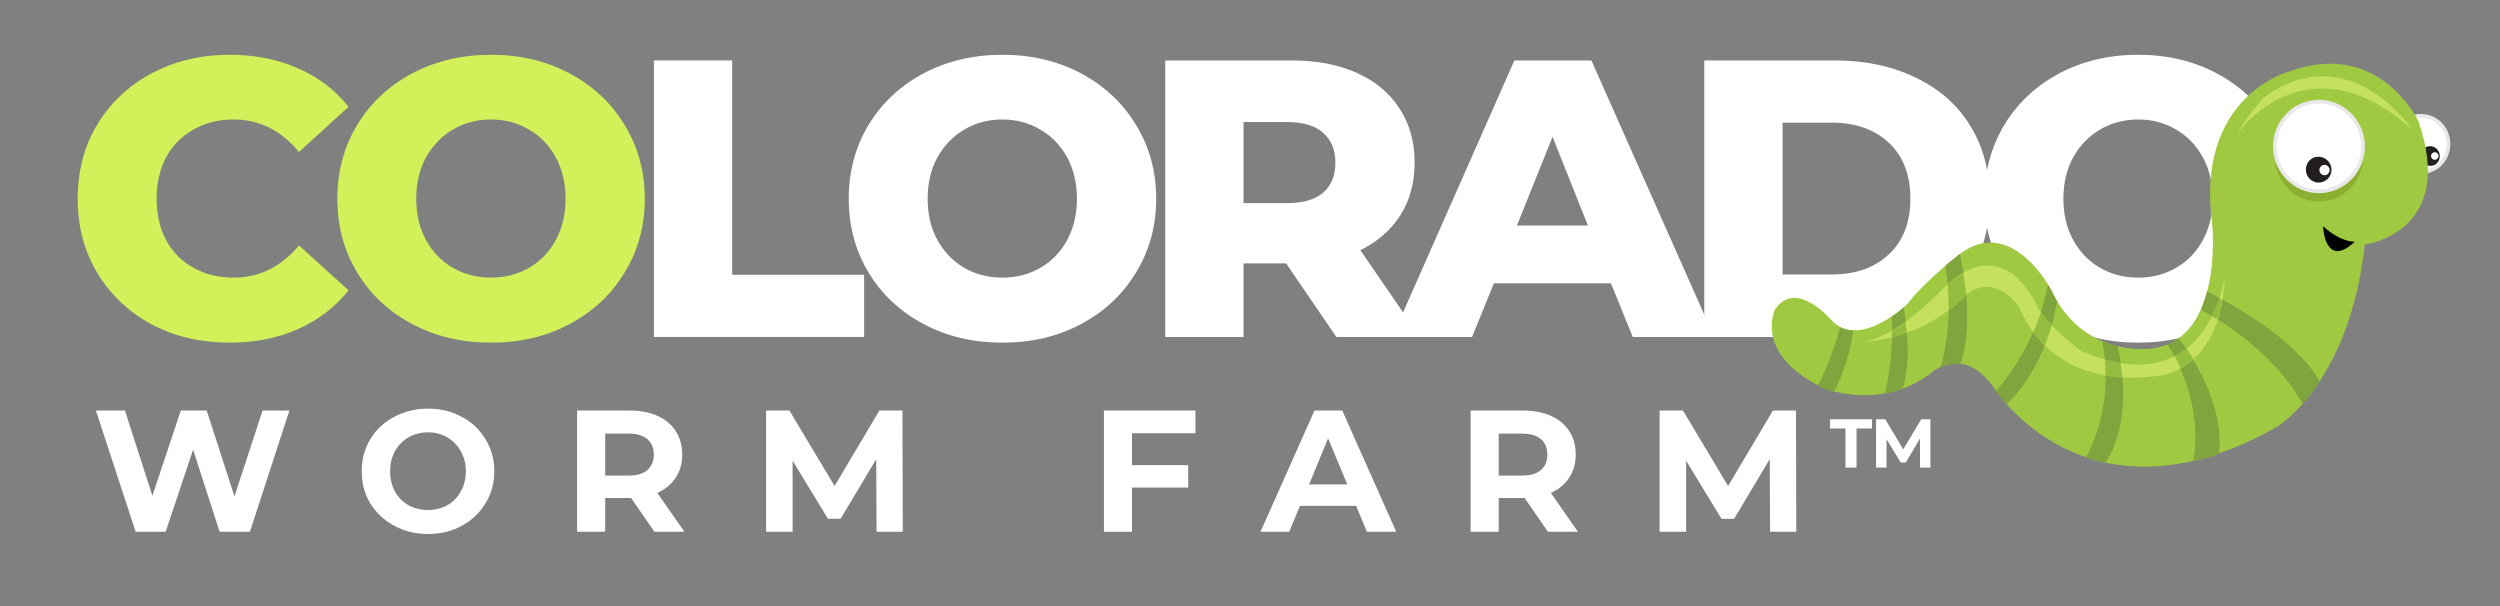 <svg xmlns="http://www.w3.org/2000/svg" xmlns:xlink="http://www.w3.org/1999/xlink" width="165" zoomAndPan="magnify" viewBox="0 0 123.75 30" height="40" preserveAspectRatio="xMidYMid meet"><rect x="0" y="0" width="123.75" height="30" fill="#808080" stroke="none"/><defs><g></g><clipPath id="f71aaf0f47"><path d="M 118 5 L 121.629 5 L 121.629 9 L 118 9 Z M 118 5 " clip-rule="nonzero"></path></clipPath><clipPath id="72e7afe6ac"><path d="M 115 3 L 121.629 3 L 121.629 12 L 115 12 Z M 115 3 " clip-rule="nonzero"></path></clipPath></defs><g fill="#d2f059" fill-opacity="1"><g transform="translate(3.174, 16.68)"><g><path d="M 8.203 0.281 C 6.766 0.281 5.473 -0.02 4.328 -0.625 C 3.191 -1.238 2.297 -2.086 1.641 -3.172 C 0.992 -4.254 0.672 -5.477 0.672 -6.844 C 0.672 -8.219 0.992 -9.441 1.641 -10.516 C 2.297 -11.598 3.191 -12.441 4.328 -13.047 C 5.473 -13.66 6.766 -13.969 8.203 -13.969 C 9.453 -13.969 10.578 -13.742 11.578 -13.297 C 12.586 -12.859 13.422 -12.223 14.078 -11.391 L 11.625 -9.156 C 10.738 -10.227 9.66 -10.766 8.391 -10.766 C 7.648 -10.766 6.988 -10.598 6.406 -10.266 C 5.82 -9.941 5.367 -9.484 5.047 -8.891 C 4.734 -8.297 4.578 -7.613 4.578 -6.844 C 4.578 -6.07 4.734 -5.391 5.047 -4.797 C 5.367 -4.203 5.82 -3.742 6.406 -3.422 C 6.988 -3.098 7.648 -2.938 8.391 -2.938 C 9.66 -2.938 10.738 -3.469 11.625 -4.531 L 14.078 -2.312 C 13.422 -1.477 12.586 -0.836 11.578 -0.391 C 10.578 0.055 9.453 0.281 8.203 0.281 Z M 8.203 0.281 "></path></g></g></g><g fill="#d2f059" fill-opacity="1"><g transform="translate(16.026, 16.68)"><g><path d="M 8.281 0.281 C 6.832 0.281 5.531 -0.023 4.375 -0.641 C 3.219 -1.254 2.312 -2.102 1.656 -3.188 C 1 -4.27 0.672 -5.488 0.672 -6.844 C 0.672 -8.195 1 -9.414 1.656 -10.5 C 2.312 -11.582 3.219 -12.43 4.375 -13.047 C 5.531 -13.66 6.832 -13.969 8.281 -13.969 C 9.727 -13.969 11.023 -13.66 12.172 -13.047 C 13.328 -12.43 14.234 -11.582 14.891 -10.5 C 15.555 -9.414 15.891 -8.195 15.891 -6.844 C 15.891 -5.488 15.555 -4.27 14.891 -3.188 C 14.234 -2.102 13.328 -1.254 12.172 -0.641 C 11.023 -0.023 9.727 0.281 8.281 0.281 Z M 8.281 -2.938 C 8.969 -2.938 9.594 -3.098 10.156 -3.422 C 10.719 -3.742 11.16 -4.203 11.484 -4.797 C 11.805 -5.391 11.969 -6.07 11.969 -6.844 C 11.969 -7.613 11.805 -8.297 11.484 -8.891 C 11.16 -9.484 10.719 -9.941 10.156 -10.266 C 9.594 -10.598 8.969 -10.766 8.281 -10.766 C 7.582 -10.766 6.953 -10.598 6.391 -10.266 C 5.836 -9.941 5.395 -9.484 5.062 -8.891 C 4.738 -8.297 4.578 -7.613 4.578 -6.844 C 4.578 -6.07 4.738 -5.391 5.062 -4.797 C 5.395 -4.203 5.836 -3.742 6.391 -3.422 C 6.953 -3.098 7.582 -2.938 8.281 -2.938 Z M 8.281 -2.938 "></path></g></g></g><g fill="#ffffff" fill-opacity="1"><g transform="translate(30.993, 16.68)"><g><path d="M 1.375 -13.688 L 5.25 -13.688 L 5.25 -3.078 L 11.781 -3.078 L 11.781 0 L 1.375 0 Z M 1.375 -13.688 "></path></g></g></g><g fill="#ffffff" fill-opacity="1"><g transform="translate(41.34, 16.68)"><g><path d="M 8.281 0.281 C 6.832 0.281 5.531 -0.023 4.375 -0.641 C 3.219 -1.254 2.312 -2.102 1.656 -3.188 C 1 -4.27 0.672 -5.488 0.672 -6.844 C 0.672 -8.195 1 -9.414 1.656 -10.5 C 2.312 -11.582 3.219 -12.43 4.375 -13.047 C 5.531 -13.66 6.832 -13.969 8.281 -13.969 C 9.727 -13.969 11.023 -13.66 12.172 -13.047 C 13.328 -12.43 14.234 -11.582 14.891 -10.5 C 15.555 -9.414 15.891 -8.195 15.891 -6.844 C 15.891 -5.488 15.555 -4.27 14.891 -3.188 C 14.234 -2.102 13.328 -1.254 12.172 -0.641 C 11.023 -0.023 9.727 0.281 8.281 0.281 Z M 8.281 -2.938 C 8.969 -2.938 9.594 -3.098 10.156 -3.422 C 10.719 -3.742 11.16 -4.203 11.484 -4.797 C 11.805 -5.391 11.969 -6.07 11.969 -6.844 C 11.969 -7.613 11.805 -8.297 11.484 -8.891 C 11.16 -9.484 10.719 -9.941 10.156 -10.266 C 9.594 -10.598 8.969 -10.766 8.281 -10.766 C 7.582 -10.766 6.953 -10.598 6.391 -10.266 C 5.836 -9.941 5.395 -9.484 5.062 -8.891 C 4.738 -8.297 4.578 -7.613 4.578 -6.844 C 4.578 -6.07 4.738 -5.391 5.062 -4.797 C 5.395 -4.203 5.836 -3.742 6.391 -3.422 C 6.953 -3.098 7.582 -2.938 8.281 -2.938 Z M 8.281 -2.938 "></path></g></g></g><g fill="#ffffff" fill-opacity="1"><g transform="translate(56.305, 16.68)"><g><path d="M 7.359 -3.641 L 5.25 -3.641 L 5.25 0 L 1.375 0 L 1.375 -13.688 L 7.625 -13.688 C 8.863 -13.688 9.938 -13.484 10.844 -13.078 C 11.758 -12.672 12.469 -12.082 12.969 -11.312 C 13.469 -10.551 13.719 -9.656 13.719 -8.625 C 13.719 -7.633 13.484 -6.77 13.016 -6.031 C 12.555 -5.301 11.895 -4.723 11.031 -4.297 L 13.984 0 L 9.844 0 Z M 9.797 -8.625 C 9.797 -9.258 9.594 -9.754 9.188 -10.109 C 8.789 -10.461 8.191 -10.641 7.391 -10.641 L 5.25 -10.641 L 5.25 -6.625 L 7.391 -6.625 C 8.191 -6.625 8.789 -6.797 9.188 -7.141 C 9.594 -7.492 9.797 -7.988 9.797 -8.625 Z M 9.797 -8.625 "></path></g></g></g><g fill="#ffffff" fill-opacity="1"><g transform="translate(69.196, 16.68)"><g><path d="M 10.547 -2.656 L 4.75 -2.656 L 3.672 0 L -0.281 0 L 5.766 -13.688 L 9.578 -13.688 L 15.656 0 L 11.625 0 Z M 9.406 -5.516 L 7.656 -9.906 L 5.891 -5.516 Z M 9.406 -5.516 "></path></g></g></g><g fill="#ffffff" fill-opacity="1"><g transform="translate(82.987, 16.68)"><g><path d="M 1.375 -13.688 L 7.844 -13.688 C 9.344 -13.688 10.672 -13.406 11.828 -12.844 C 12.992 -12.289 13.895 -11.5 14.531 -10.469 C 15.176 -9.438 15.5 -8.227 15.5 -6.844 C 15.5 -5.457 15.176 -4.25 14.531 -3.219 C 13.895 -2.195 12.992 -1.406 11.828 -0.844 C 10.672 -0.281 9.344 0 7.844 0 L 1.375 0 Z M 7.688 -3.094 C 8.863 -3.094 9.805 -3.426 10.516 -4.094 C 11.223 -4.758 11.578 -5.676 11.578 -6.844 C 11.578 -8.02 11.223 -8.941 10.516 -9.609 C 9.805 -10.273 8.863 -10.609 7.688 -10.609 L 5.25 -10.609 L 5.25 -3.094 Z M 7.688 -3.094 "></path></g></g></g><g fill="#ffffff" fill-opacity="1"><g transform="translate(97.56, 16.68)"><g><path d="M 8.281 0.281 C 6.832 0.281 5.531 -0.023 4.375 -0.641 C 3.219 -1.254 2.312 -2.102 1.656 -3.188 C 1 -4.27 0.672 -5.488 0.672 -6.844 C 0.672 -8.195 1 -9.414 1.656 -10.5 C 2.312 -11.582 3.219 -12.43 4.375 -13.047 C 5.531 -13.66 6.832 -13.969 8.281 -13.969 C 9.727 -13.969 11.023 -13.66 12.172 -13.047 C 13.328 -12.43 14.234 -11.582 14.891 -10.5 C 15.555 -9.414 15.891 -8.195 15.891 -6.844 C 15.891 -5.488 15.555 -4.27 14.891 -3.188 C 14.234 -2.102 13.328 -1.254 12.172 -0.641 C 11.023 -0.023 9.727 0.281 8.281 0.281 Z M 8.281 -2.938 C 8.969 -2.938 9.594 -3.098 10.156 -3.422 C 10.719 -3.742 11.16 -4.203 11.484 -4.797 C 11.805 -5.391 11.969 -6.07 11.969 -6.844 C 11.969 -7.613 11.805 -8.297 11.484 -8.891 C 11.16 -9.484 10.719 -9.941 10.156 -10.266 C 9.594 -10.598 8.969 -10.766 8.281 -10.766 C 7.582 -10.766 6.953 -10.598 6.391 -10.266 C 5.836 -9.941 5.395 -9.484 5.062 -8.891 C 4.738 -8.297 4.578 -7.613 4.578 -6.844 C 4.578 -6.07 4.738 -5.391 5.062 -4.797 C 5.395 -4.203 5.836 -3.742 6.391 -3.422 C 6.953 -3.098 7.582 -2.938 8.281 -2.938 Z M 8.281 -2.938 "></path></g></g></g><g fill="#ffffff" fill-opacity="1"><g transform="translate(4.559, 26.322)"><g><path d="M 9.766 -6 L 7.812 0 L 6.312 0 L 5 -4.062 L 3.641 0 L 2.156 0 L 0.188 -6 L 1.625 -6 L 2.984 -1.781 L 4.391 -6 L 5.672 -6 L 7.047 -1.75 L 8.438 -6 Z M 9.766 -6 "></path></g></g></g><g fill="#ffffff" fill-opacity="1"><g transform="translate(17.577, 26.322)"><g><path d="M 3.609 0.109 C 2.992 0.109 2.438 -0.023 1.938 -0.297 C 1.438 -0.566 1.039 -0.938 0.75 -1.406 C 0.469 -1.875 0.328 -2.406 0.328 -3 C 0.328 -3.582 0.469 -4.109 0.75 -4.578 C 1.039 -5.055 1.438 -5.426 1.938 -5.688 C 2.438 -5.957 2.992 -6.094 3.609 -6.094 C 4.234 -6.094 4.789 -5.957 5.281 -5.688 C 5.781 -5.426 6.172 -5.055 6.453 -4.578 C 6.742 -4.109 6.891 -3.582 6.891 -3 C 6.891 -2.406 6.742 -1.875 6.453 -1.406 C 6.172 -0.938 5.781 -0.566 5.281 -0.297 C 4.789 -0.023 4.234 0.109 3.609 0.109 Z M 3.609 -1.078 C 3.961 -1.078 4.281 -1.156 4.562 -1.312 C 4.852 -1.477 5.078 -1.707 5.234 -2 C 5.398 -2.289 5.484 -2.625 5.484 -3 C 5.484 -3.363 5.398 -3.691 5.234 -3.984 C 5.078 -4.273 4.852 -4.504 4.562 -4.672 C 4.281 -4.836 3.961 -4.922 3.609 -4.922 C 3.254 -4.922 2.93 -4.836 2.641 -4.672 C 2.359 -4.504 2.133 -4.273 1.969 -3.984 C 1.812 -3.691 1.734 -3.363 1.734 -3 C 1.734 -2.625 1.812 -2.289 1.969 -2 C 2.133 -1.707 2.359 -1.477 2.641 -1.312 C 2.93 -1.156 3.254 -1.078 3.609 -1.078 Z M 3.609 -1.078 "></path></g></g></g><g fill="#ffffff" fill-opacity="1"><g transform="translate(27.864, 26.322)"><g><path d="M 4.531 0 L 3.375 -1.672 L 2.094 -1.672 L 2.094 0 L 0.703 0 L 0.703 -6 L 3.312 -6 C 3.832 -6 4.289 -5.91 4.688 -5.734 C 5.082 -5.555 5.383 -5.301 5.594 -4.969 C 5.801 -4.645 5.906 -4.258 5.906 -3.812 C 5.906 -3.375 5.797 -2.992 5.578 -2.672 C 5.367 -2.348 5.066 -2.098 4.672 -1.922 L 6.016 0 Z M 4.5 -3.812 C 4.5 -4.156 4.391 -4.414 4.172 -4.594 C 3.961 -4.77 3.648 -4.859 3.234 -4.859 L 2.094 -4.859 L 2.094 -2.781 L 3.234 -2.781 C 3.648 -2.781 3.961 -2.867 4.172 -3.047 C 4.391 -3.234 4.5 -3.488 4.5 -3.812 Z M 4.5 -3.812 "></path></g></g></g><g fill="#ffffff" fill-opacity="1"><g transform="translate(37.218, 26.322)"><g><path d="M 6.172 0 L 6.156 -3.594 L 4.391 -0.641 L 3.766 -0.641 L 2.016 -3.516 L 2.016 0 L 0.703 0 L 0.703 -6 L 1.859 -6 L 4.094 -2.266 L 6.312 -6 L 7.453 -6 L 7.469 0 Z M 6.172 0 "></path></g></g></g><g fill="#ffffff" fill-opacity="1"><g transform="translate(48.455, 26.322)"><g></g></g></g><g fill="#ffffff" fill-opacity="1"><g transform="translate(53.941, 26.322)"><g><path d="M 2.094 -4.875 L 2.094 -3.297 L 4.875 -3.297 L 4.875 -2.188 L 2.094 -2.188 L 2.094 0 L 0.703 0 L 0.703 -6 L 5.234 -6 L 5.234 -4.875 Z M 2.094 -4.875 "></path></g></g></g><g fill="#ffffff" fill-opacity="1"><g transform="translate(62.473, 26.322)"><g><path d="M 4.656 -1.281 L 1.875 -1.281 L 1.344 0 L -0.078 0 L 2.594 -6 L 3.969 -6 L 6.641 0 L 5.188 0 Z M 4.219 -2.344 L 3.266 -4.625 L 2.328 -2.344 Z M 4.219 -2.344 "></path></g></g></g><g fill="#ffffff" fill-opacity="1"><g transform="translate(72.093, 26.322)"><g><path d="M 4.531 0 L 3.375 -1.672 L 2.094 -1.672 L 2.094 0 L 0.703 0 L 0.703 -6 L 3.312 -6 C 3.832 -6 4.289 -5.91 4.688 -5.734 C 5.082 -5.555 5.383 -5.301 5.594 -4.969 C 5.801 -4.645 5.906 -4.258 5.906 -3.812 C 5.906 -3.375 5.797 -2.992 5.578 -2.672 C 5.367 -2.348 5.066 -2.098 4.672 -1.922 L 6.016 0 Z M 4.5 -3.812 C 4.5 -4.156 4.391 -4.414 4.172 -4.594 C 3.961 -4.77 3.648 -4.859 3.234 -4.859 L 2.094 -4.859 L 2.094 -2.781 L 3.234 -2.781 C 3.648 -2.781 3.961 -2.867 4.172 -3.047 C 4.391 -3.234 4.5 -3.488 4.5 -3.812 Z M 4.5 -3.812 "></path></g></g></g><g fill="#ffffff" fill-opacity="1"><g transform="translate(81.447, 26.322)"><g><path d="M 6.172 0 L 6.156 -3.594 L 4.391 -0.641 L 3.766 -0.641 L 2.016 -3.516 L 2.016 0 L 0.703 0 L 0.703 -6 L 1.859 -6 L 4.094 -2.266 L 6.312 -6 L 7.453 -6 L 7.469 0 Z M 6.172 0 "></path></g></g></g><g clip-path="url(#f71aaf0f47)"><path fill="#ffffff" d="M 118.48 7.102 C 118.48 7.863 119.082 8.484 119.84 8.484 C 120.598 8.484 121.199 7.863 121.199 7.102 C 121.199 6.34 120.598 5.715 119.84 5.715 C 119.082 5.715 118.48 6.34 118.48 7.102 Z M 118.48 7.102 " fill-opacity="1" fill-rule="nonzero"></path></g><g clip-path="url(#72e7afe6ac)"><path stroke-linecap="butt" transform="matrix(-0.067, 0, 0, 0.068, 121.213, 3.171)" fill="none" stroke-linejoin="miter" d="M 40.786 58.207 C 40.786 69.486 31.805 78.683 20.492 78.683 C 9.179 78.683 0.198 69.486 0.198 58.207 C 0.198 46.928 9.179 37.673 20.492 37.673 C 31.805 37.673 40.786 46.928 40.786 58.207 Z M 40.786 58.207 " stroke="#e9e8e8" stroke-width="2.731" stroke-opacity="1" stroke-miterlimit="10"></path></g><path fill="#231f20" d="M 119.805 7.723 C 119.805 8 120.027 8.207 120.289 8.207 C 120.562 8.23 120.77 8 120.77 7.723 C 120.77 7.465 120.551 7.234 120.289 7.234 C 120.027 7.234 119.805 7.465 119.805 7.723 Z M 119.805 7.723 " fill-opacity="1" fill-rule="nonzero"></path><path fill="#ffffff" d="M 120.336 7.723 C 120.336 7.824 120.422 7.91 120.523 7.91 C 120.621 7.91 120.711 7.824 120.711 7.723 C 120.711 7.621 120.621 7.535 120.523 7.535 C 120.422 7.535 120.336 7.621 120.336 7.723 Z M 120.336 7.723 " fill-opacity="1" fill-rule="nonzero"></path><path fill="#9ec941" d="M 117.059 12.105 C 117.059 12.105 121.629 11.531 119.707 5.992 C 119.707 5.992 117.781 1.887 113.281 3.551 C 113.281 3.551 108.645 4.777 109.504 11.098 C 109.504 11.098 110.141 17.277 106.066 17.277 C 106.066 17.277 102.992 17.488 101.566 14.402 C 101.566 14.402 99.645 10.66 97.066 12.531 C 97.066 12.531 95.277 13.902 94.418 15.043 C 94.418 15.043 92.133 17.277 90.707 15.906 C 90.707 15.906 88.918 13.738 87.855 15.332 C 87.855 15.332 86.789 17.57 90.277 19.211 C 90.277 19.211 93.059 20.371 95.57 18.48 C 95.57 18.48 97.133 16.973 98.711 19.211 C 98.711 19.211 103.215 26.414 112.559 21.215 C 112.559 21.25 116.27 19.168 117.059 12.105 Z M 117.059 12.105 " fill-opacity="1" fill-rule="nonzero"></path><path fill="#8baf31" d="M 112.605 7.777 C 112.605 8.984 113.582 9.977 114.789 9.977 C 115.996 9.977 116.973 8.984 116.973 7.777 C 116.973 6.566 115.996 5.574 114.789 5.574 C 113.582 5.574 112.605 6.562 112.605 7.777 Z M 112.605 7.777 " fill-opacity="1" fill-rule="nonzero"></path><path stroke-linecap="butt" transform="matrix(-0.067, 0, 0, 0.068, 121.213, 3.171)" fill-opacity="1" fill="#ffffff" fill-rule="nonzero" stroke-linejoin="miter" d="M 128.493 60 C 128.493 77.873 113.914 92.623 95.894 92.623 C 77.875 92.623 63.296 77.873 63.296 60 C 63.296 42.127 77.875 27.377 95.894 27.377 C 113.914 27.377 128.493 42.011 128.493 60 Z M 128.493 60 " stroke="#e9e8e8" stroke-width="2.731" stroke-opacity="1" stroke-miterlimit="10"></path><path fill="#231f20" d="M 114.141 8.398 C 114.141 8.762 114.434 9.039 114.773 9.039 C 115.137 9.039 115.41 8.742 115.41 8.398 C 115.41 8.055 115.117 7.758 114.773 7.758 C 114.426 7.742 114.141 8.031 114.141 8.398 Z M 114.141 8.398 " fill-opacity="1" fill-rule="nonzero"></path><path fill="#ffffff" d="M 114.809 8.418 C 114.809 8.559 114.93 8.676 115.062 8.676 C 115.199 8.676 115.316 8.555 115.316 8.418 C 115.316 8.281 115.199 8.16 115.062 8.16 C 114.93 8.16 114.809 8.277 114.809 8.418 Z M 114.809 8.418 " fill-opacity="1" fill-rule="nonzero"></path><path fill="#80a43e" d="M 114.82 18.871 C 114.527 19.324 114.238 19.688 113.977 20 C 113.41 18.961 112.023 17.023 108.949 15.328 C 109.066 15.031 109.168 14.738 109.254 14.43 C 110.254 14.93 113.59 16.711 114.82 18.871 Z M 107.301 17.055 C 107.508 16.969 107.676 16.867 107.848 16.746 C 108.453 17.543 110.133 20.02 109.84 22.477 C 109.41 22.633 108.98 22.754 108.566 22.844 C 108.781 21.629 108.793 19.5 107.301 17.055 Z M 104.07 16.898 C 104.324 17 104.586 17.09 104.828 17.145 C 105.102 18.426 105.465 21.008 104.211 22.91 C 103.871 22.844 103.562 22.754 103.246 22.652 C 103.816 21.613 104.555 19.637 104.07 16.898 Z M 101.371 14.098 C 101.492 14.285 101.559 14.406 101.559 14.406 C 101.645 14.598 101.734 14.773 101.832 14.93 C 101.613 16.102 101.012 18.371 99.328 20.02 C 99.074 19.723 98.898 19.5 98.801 19.363 C 99.656 18.371 100.895 16.57 101.371 14.098 Z M 96.289 13.16 C 96.629 12.863 96.902 12.66 97.012 12.57 C 97.266 13.734 97.68 16.203 97.031 18.027 C 96.656 17.973 96.328 18.062 96.066 18.184 C 96.375 17.074 96.668 15.305 96.289 13.16 Z M 93.648 15.672 C 93.902 15.496 94.098 15.34 94.23 15.219 C 94.406 16.273 94.594 17.973 94.176 19.25 C 93.883 19.352 93.594 19.438 93.301 19.473 C 93.508 18.668 93.715 17.277 93.648 15.672 Z M 91.738 16.367 C 91.586 17.32 91.289 18.492 90.762 19.398 C 90.453 19.312 90.277 19.242 90.277 19.242 C 90.18 19.191 90.09 19.156 89.984 19.102 C 90.348 18.371 90.773 17.387 91.082 16.211 C 91.289 16.293 91.52 16.367 91.738 16.367 Z M 91.738 16.367 " fill-opacity="1" fill-rule="nonzero"></path><path fill="#010101" d="M 116.559 11.965 C 116.559 11.965 115.887 12.016 114.996 11.199 C 114.977 11.199 115.082 13.348 116.559 11.965 Z M 116.559 11.965 " fill-opacity="1" fill-rule="nonzero"></path><path fill="#c4e05c" d="M 119.41 6.406 C 119.41 6.406 116.27 1.746 112.043 4.832 C 112.043 4.832 110.996 6.027 110.758 6.613 C 110.734 6.594 114.172 1.746 119.41 6.406 Z M 119.41 6.406 " fill-opacity="1" fill-rule="nonzero"></path><path fill="#c4e05c" d="M 110.121 13.68 C 110.121 13.68 109.309 20.102 103.008 17.367 C 103.008 17.367 101.371 16.203 100.789 15.062 C 100.789 15.062 99.086 11.133 95.961 14.508 C 95.961 14.508 93.641 16.914 92.039 16.934 C 92.039 16.934 95.094 16.934 97.312 14.598 C 97.312 14.598 98.598 13.367 99.973 15.238 C 99.973 15.238 101.332 19.434 106.977 18.582 C 106.992 18.594 110 18.219 110.121 13.68 Z M 110.121 13.68 " fill-opacity="1" fill-rule="nonzero"></path><path fill="#93bd3e" d="M 94.387 16.488 C 94.129 16.574 93.871 16.664 93.648 16.711 C 93.648 16.609 93.648 16.488 93.648 16.379 C 93.891 16.238 94.109 16.082 94.316 15.926 C 94.352 16.102 94.363 16.293 94.387 16.488 Z M 94.387 16.488 " fill-opacity="1" fill-rule="nonzero"></path><path fill="#93bd3e" d="M 97.184 13.504 C 97.238 13.836 97.285 14.211 97.324 14.598 L 97.305 14.617 C 97.031 14.914 96.734 15.152 96.461 15.379 C 96.461 14.961 96.441 14.531 96.406 14.086 C 96.684 13.836 96.945 13.645 97.184 13.504 Z M 97.184 13.504 " fill-opacity="1" fill-rule="nonzero"></path><path fill="#93bd3e" d="M 101.031 15.449 C 101.184 15.672 101.371 15.879 101.559 16.09 C 101.473 16.402 101.352 16.746 101.219 17.098 C 100.996 16.875 100.801 16.664 100.648 16.441 C 100.777 16.125 100.91 15.793 101.031 15.449 Z M 101.031 15.449 " fill-opacity="1" fill-rule="nonzero"></path><path fill="#93bd3e" d="M 104.961 17.973 C 104.996 18.195 105.027 18.441 105.051 18.703 C 104.754 18.684 104.48 18.648 104.227 18.602 C 104.227 18.344 104.207 18.07 104.191 17.785 C 104.445 17.871 104.707 17.918 104.961 17.973 Z M 104.961 17.973 " fill-opacity="1" fill-rule="nonzero"></path><path fill="#93bd3e" d="M 108.23 17.246 C 108.332 17.398 108.453 17.59 108.574 17.777 C 108.352 17.969 108.145 18.121 107.938 18.242 C 107.848 18.035 107.75 17.824 107.641 17.621 C 107.848 17.52 108.035 17.398 108.23 17.246 Z M 108.23 17.246 " fill-opacity="1" fill-rule="nonzero"></path><path fill="#93bd3e" d="M 109.773 15.828 C 109.672 15.773 109.582 15.703 109.477 15.652 C 109.633 15.34 109.75 15.031 109.84 14.754 C 109.891 14.785 109.938 14.805 109.992 14.84 C 109.965 15.184 109.879 15.516 109.773 15.828 Z M 109.773 15.828 " fill-opacity="1" fill-rule="nonzero"></path><g fill="#ffffff" fill-opacity="1"><g transform="translate(90.571, 23.146)"><g><path d="M 0.781 -1.938 L 0.016 -1.938 L 0.016 -2.391 L 2.094 -2.391 L 2.094 -1.938 L 1.328 -1.938 L 1.328 0 L 0.781 0 Z M 0.781 -1.938 "></path></g></g></g><g fill="#ffffff" fill-opacity="1"><g transform="translate(92.586, 23.146)"><g><path d="M 2.453 0 L 2.453 -1.438 L 1.75 -0.25 L 1.5 -0.25 L 0.797 -1.406 L 0.797 0 L 0.281 0 L 0.281 -2.391 L 0.734 -2.391 L 1.625 -0.906 L 2.516 -2.391 L 2.969 -2.391 L 2.969 0 Z M 2.453 0 "></path></g></g></g></svg>